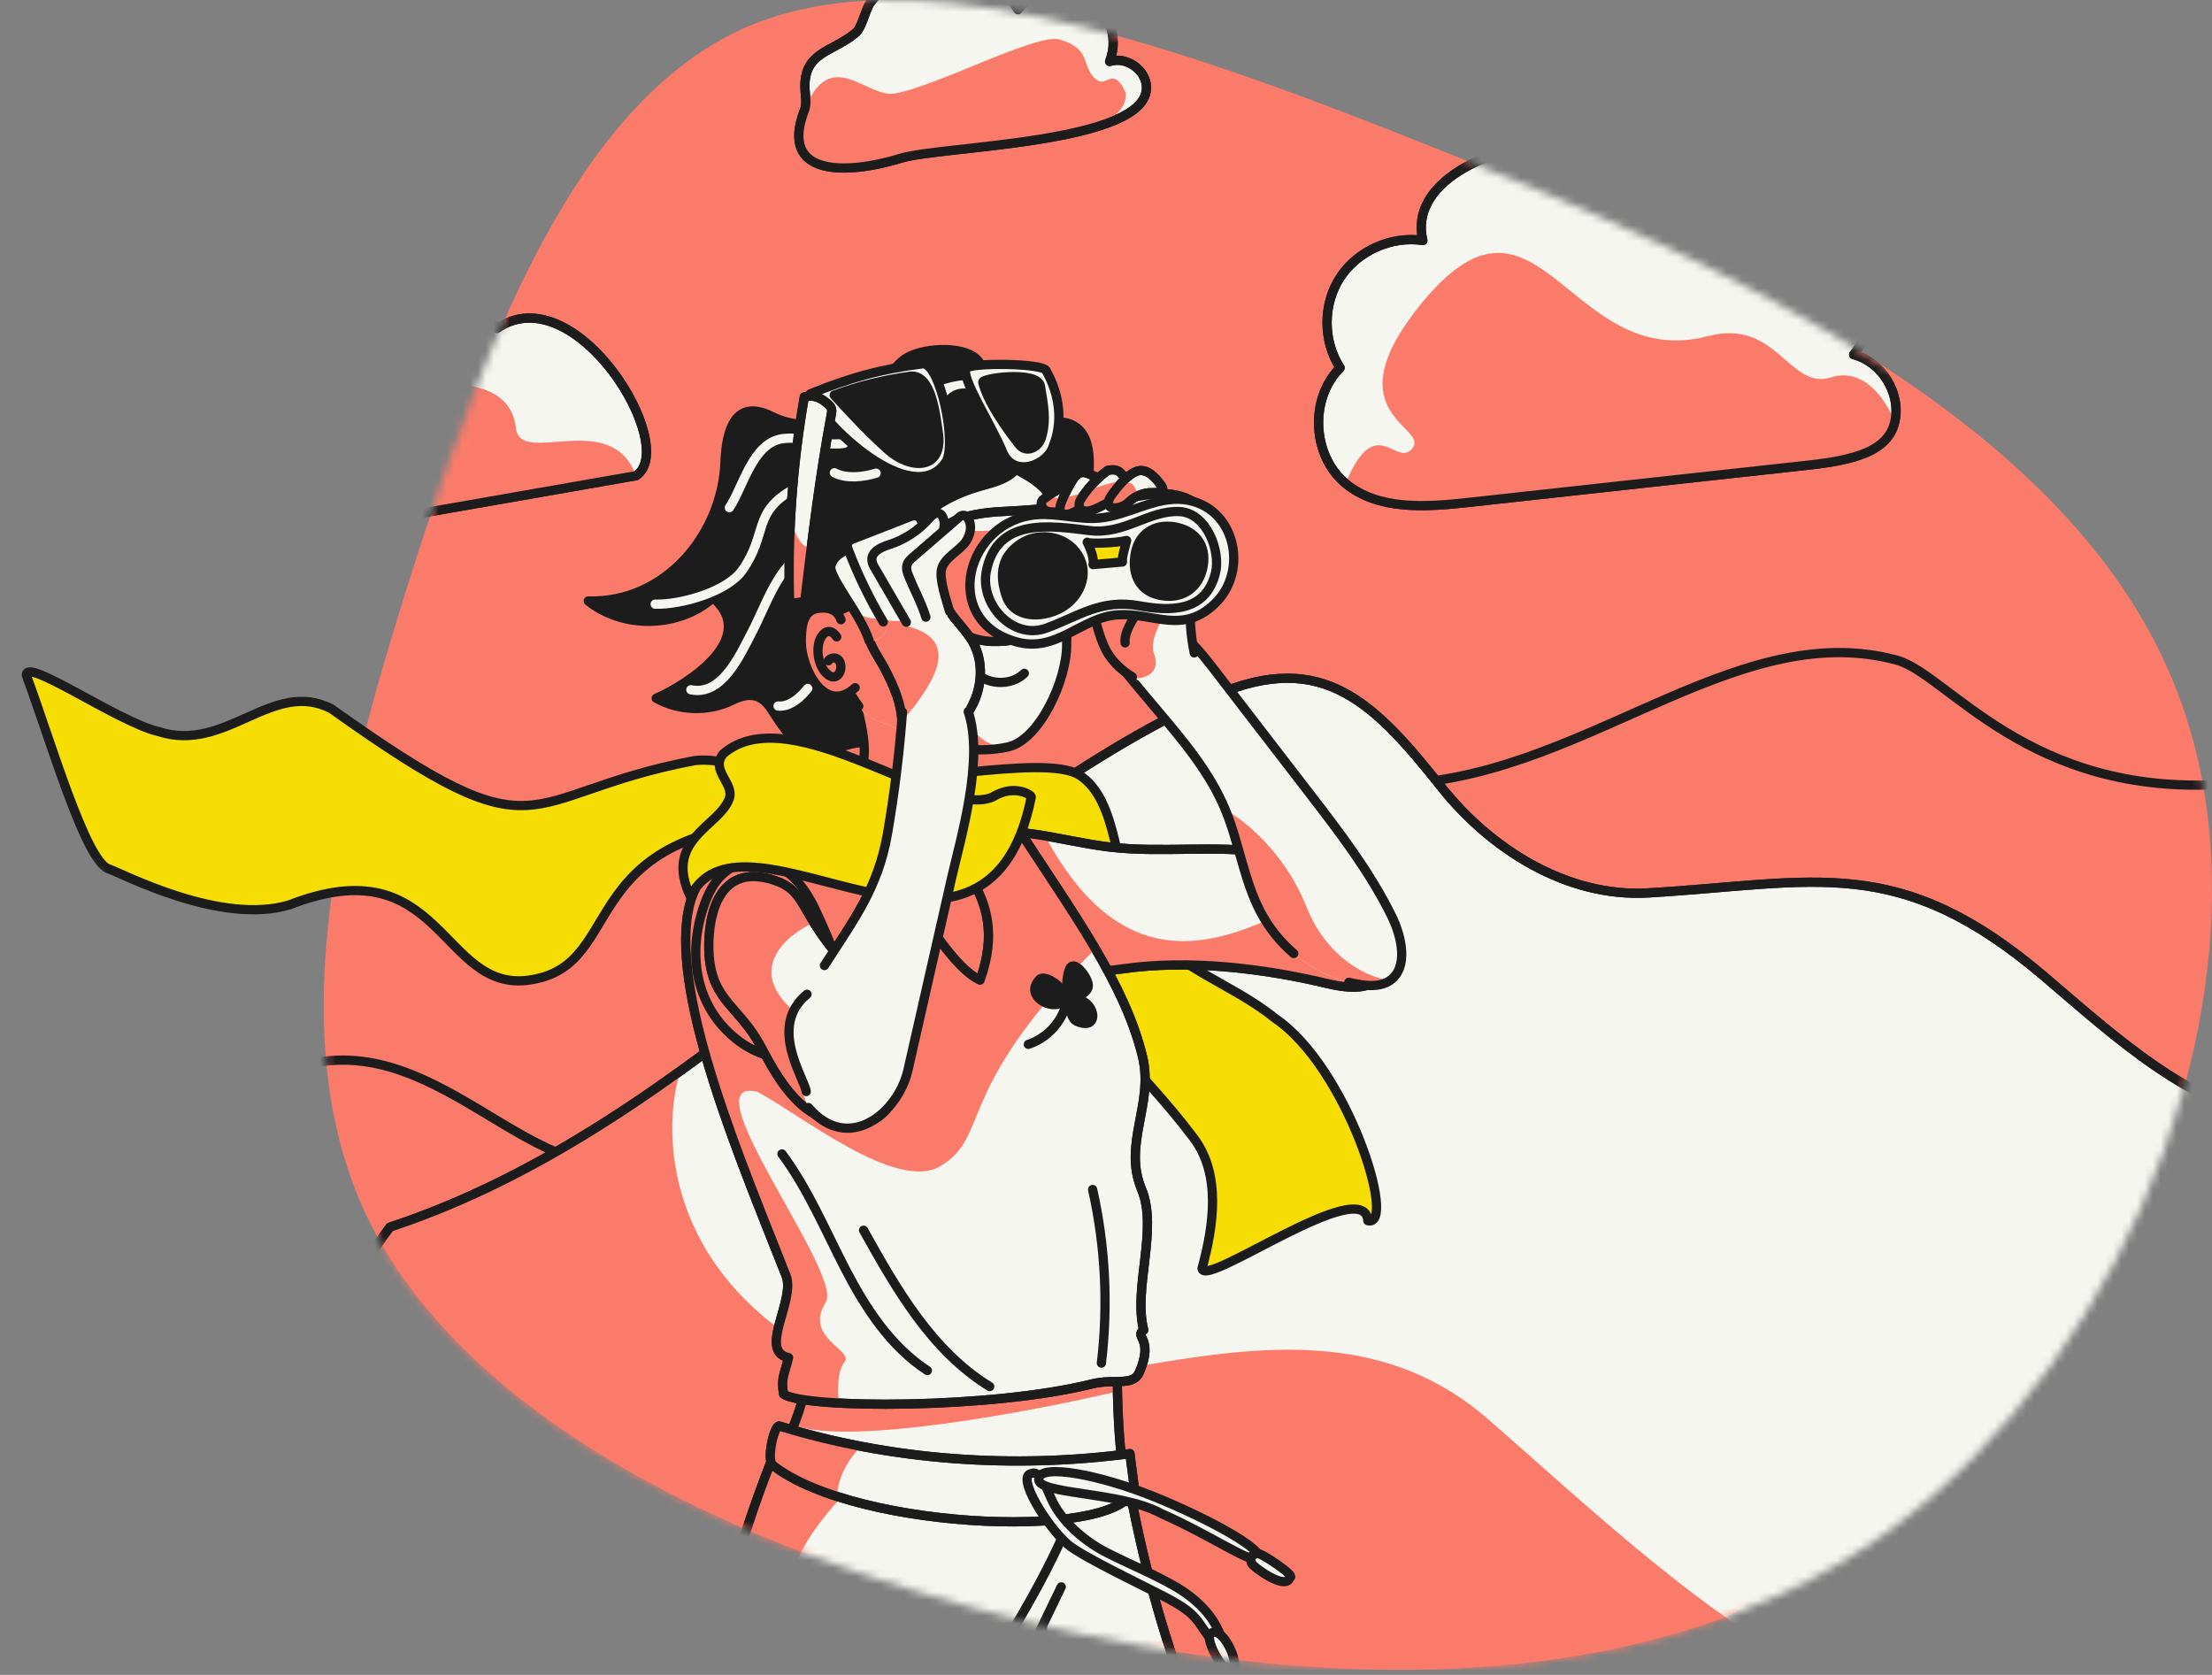 <svg width="280" height="212" viewBox="0 0 280 212" fill="none" xmlns="http://www.w3.org/2000/svg">
<rect x="0" y="0" width="280" height="212" fill="#808080" stroke="none"/>
<g clip-path="url(#clip0_5949_1421)">
<path d="M181.688 18.762C183.093 19.32 184.509 19.886 185.932 20.46C193.382 33.868 224.574 42.937 234.526 44.483C234.679 44.578 235.324 44.401 235.456 44.483C236.85 45.345 237.207 45.574 237.956 46.059C255.157 57.19 269.335 70.779 275.754 87.975C277.07 91.446 278.067 95.066 278.763 98.791C278.773 98.841 278.782 98.891 278.791 98.942C278.347 99.376 278.347 99.668 278.952 99.848C280.956 111.583 280.021 124.325 276.706 136.788C259.615 153.227 252.821 170.752 234.444 183.845C228.217 188.282 225.457 202.122 218.346 204.724C199.316 211.687 177.706 212.586 156.651 210.118C155.71 209.566 154.54 209.566 153.483 209.721C151.879 209.507 150.28 209.274 148.686 209.024C141.076 206.351 131.156 202.762 122.929 200.505C115.342 198.433 108.295 197.582 101.382 196.413C99.181 195.565 97.025 194.688 94.916 193.783C94.831 193.198 94.831 193.198 94.092 193.426C73.1 184.284 56.903 172.277 48.337 157.54C48.586 156.663 48.586 156.371 47.838 156.663C47.209 155.533 46.625 154.388 46.086 153.227C43.446 147.422 41.944 141.227 41.32 134.742C42.147 134.45 42.147 134.157 41.241 133.865C39.63 114.611 45.608 92.86 52.512 71.218C53.164 69.201 53.824 67.186 54.496 65.179C63.806 56.703 65.562 48.811 63.806 40.607C71.266 23.793 80.576 9.894 93.731 3.766C98.57 1.561 103.922 0.392 109.758 0.084C119.71 5.553 130.539 7.307 141.369 4.52C153.628 7.891 167.115 12.909 181.688 18.762Z" fill="#FA7B6A"/>
<mask id="mask0_5949_1421" style="mask-type:alpha" maskUnits="userSpaceOnUse" x="0" y="0" width="280" height="212">
<path d="M181.688 18.761C218.783 33.503 262.879 53.48 275.754 87.975C288.809 122.404 270.464 171.416 238.435 194.236C206.407 217.055 160.516 213.748 123.027 203.463C85.783 193.292 56.83 176.39 46.086 153.227C41.898 144.018 40.572 133.825 41.079 123.051C41.607 111.837 8.488 128.896 0 85.931C1.546 80.368 50.727 76.811 52.512 71.217C61.922 42.108 73.097 13.378 93.731 3.766C114.432 -5.665 144.527 3.839 181.688 18.761Z" fill="#FA7B6A"/>
</mask>
<g mask="url(#mask0_5949_1421)">
<path d="M77.347 147.434C62.706 147.434 49.214 122.913 27.971 140.591L42.325 186.211C116.867 192.104 269.11 200.353 281.741 186.211C292.402 174.274 295.897 123.201 281.741 99.249C256.766 100.959 246.549 85.326 240.116 83.567C219.285 77.87 199.639 99.249 175.525 99.249C138.226 99.249 125.403 147.434 77.347 147.434Z" stroke="#1C1C1C" stroke-width="1.17" stroke-linecap="round" stroke-linejoin="round"/>
<path d="M288.882 141.976C277.155 139.972 267.897 131.376 258.874 123.689C240.312 107.862 229.896 111.758 208.648 113.023C198.436 113.627 188.75 107.573 182.425 99.605C173.47 88.318 166.823 81.756 152.278 88.693C115.239 106.376 88.376 142.431 49.364 155.329C-17.378 243.875 320.102 379.204 288.882 141.976Z" fill="#F6F6F1" stroke="#1C1C1C" stroke-width="1.17" stroke-miterlimit="10" stroke-linecap="round" stroke-linejoin="round"/>
<path d="M49.363 155.329C62.748 150.904 74.703 143.753 86.129 135.554C83.736 143.038 83.975 160.739 104.079 171.673C129.208 185.341 163.311 157.709 188.44 179.696C213.569 201.683 233.711 222.482 279.732 226.939C225.275 338.414 -7.043 230.164 49.363 155.329Z" fill="#FA7B6A"/>
<path d="M288.882 141.976C277.155 139.972 267.897 131.376 258.874 123.689C240.312 107.862 229.896 111.758 208.648 113.023C198.436 113.627 188.75 107.573 182.425 99.605C173.47 88.318 166.823 81.756 152.278 88.693C115.239 106.376 88.376 142.431 49.364 155.329C-17.378 243.875 320.102 379.204 288.882 141.976Z" stroke="#1C1C1C" stroke-width="1.17" stroke-miterlimit="10" stroke-linecap="round" stroke-linejoin="round"/>
<path d="M114.083 20.014C107.073 22.165 98.593 22.349 101.822 13.971C102.147 13.134 101.945 12.198 101.899 11.301C101.659 6.557 105.332 6.64 108.283 4.186C109.165 3.455 109.513 1.229 110.19 0.309C114.834 -6.021 124.861 -5.537 128.862 1.222C133.503 -4.563 143.1 0.865 140.459 7.78C142.53 7.103 145.014 8.795 145.12 10.956C145.465 18.218 119.198 18.447 114.083 20.014Z" fill="#F6F6F1" stroke="#1C1C1C" stroke-width="1.17" stroke-miterlimit="10" stroke-linecap="round" stroke-linejoin="round"/>
<path d="M114.081 20.015C119.196 18.448 142.86 19.041 142.515 11.781C140.996 8.336 140.102 10.961 138.939 10.172C136.667 8.629 138.487 6.258 134.109 4.997C131.247 4.172 118.46 10.964 113.245 11.837C109.687 12.433 105.049 5.599 101.819 13.975C98.589 22.35 107.07 22.166 114.081 20.015Z" fill="#FA7B6A"/>
<path d="M114.084 20.013C107.073 22.164 98.593 22.349 101.823 13.971C102.148 13.134 101.945 12.197 101.899 11.3C101.659 6.556 105.332 6.639 108.284 4.185C109.165 3.455 109.513 1.228 110.19 0.308C114.834 -6.022 124.861 -5.537 128.863 1.221C133.504 -4.564 143.1 0.864 140.46 7.78C142.53 7.102 145.014 8.794 145.12 10.955C145.465 18.217 119.198 18.446 114.084 20.013Z" stroke="#1C1C1C" stroke-width="1.17" stroke-miterlimit="10" stroke-linecap="round" stroke-linejoin="round"/>
<path d="M228.917 58.875C214.525 60.452 200.132 62.029 185.747 63.61C180.422 64.194 174.445 64.595 170.325 61.189C166.073 57.674 165.738 50.448 169.637 46.557C167.439 43.182 167.433 38.52 169.627 35.14C171.821 31.761 176.098 29.839 180.107 30.439C176.698 16.058 218.123 11.404 222.956 27.795C231.361 25.596 241.637 35.899 234.642 44.891C238.242 45.813 240.698 49.864 239.833 53.453C238.969 57.043 234.916 58.217 228.917 58.875Z" fill="#F6F6F1" stroke="#1C1C1C" stroke-width="1.17" stroke-miterlimit="10" stroke-linecap="round" stroke-linejoin="round"/>
<path d="M228.896 58.877L228.917 58.874C234.916 58.216 238.969 57.042 239.833 53.453C238.953 50.986 236.114 46.395 231.807 47.761C226.423 49.469 224.993 40.253 216.24 42.542C198.18 47.267 194.714 19.401 179.28 39.221C168.786 52.696 181.259 54.05 178.696 56.86C176.645 59.107 174.115 52.064 170.325 61.188C174.445 64.594 180.422 64.194 185.747 63.61C200.126 62.029 214.511 60.453 228.896 58.877Z" fill="#FA7B6A"/>
<path d="M228.917 58.875C214.525 60.452 200.132 62.029 185.747 63.61C180.422 64.194 174.445 64.595 170.325 61.189C166.073 57.674 165.738 50.448 169.637 46.557C167.439 43.182 167.433 38.52 169.627 35.14C171.821 31.761 176.098 29.839 180.107 30.439C176.698 16.058 218.123 11.404 222.956 27.795C231.361 25.596 241.637 35.899 234.642 44.891C238.242 45.813 240.698 49.864 239.833 53.453C238.969 57.043 234.916 58.217 228.917 58.875Z" stroke="#1C1C1C" stroke-width="1.17" stroke-miterlimit="10" stroke-linecap="round" stroke-linejoin="round"/>
<path d="M80.516 60.212C63.196 63.237 45.877 66.267 28.552 69.293C19.15 70.936 15.893 62.573 23.865 59.687C18.068 49.878 30.659 47.057 34.879 43.793C37.761 41.559 39.534 38.079 42.619 36.142C45.808 34.136 49.975 34.133 53.535 35.386C57.094 36.639 60.139 39.011 62.907 41.562C72.894 34.77 86.066 56.594 80.516 60.212Z" fill="#F6F6F1" stroke="#1C1C1C" stroke-width="1.17" stroke-miterlimit="10" stroke-linecap="round" stroke-linejoin="round"/>
<path d="M28.551 69.293C45.876 66.267 63.195 63.237 80.515 60.212C77.364 51.623 65.879 59.092 65.32 54.232C64.073 43.381 42.921 52.132 39.513 49.075C30.463 40.959 28.209 61.794 24.959 62.672C22.264 63.401 23.098 67.356 23.852 69.243C25.168 69.555 26.746 69.609 28.551 69.293Z" fill="#FA7B6A"/>
<path d="M80.515 60.212C63.195 63.237 45.876 66.267 28.55 69.293C19.149 70.936 15.892 62.573 23.864 59.687C18.067 49.878 30.658 47.057 34.878 43.793C37.76 41.559 39.533 38.079 42.618 36.142C45.807 34.136 49.974 34.133 53.534 35.386C57.093 36.639 60.138 39.011 62.907 41.562C72.893 34.77 86.065 56.594 80.515 60.212Z" stroke="#1C1C1C" stroke-width="1.17" stroke-miterlimit="10" stroke-linecap="round" stroke-linejoin="round"/>
<path d="M107.405 97.828C112.338 100.271 132.075 95.132 136.68 98.136C141.656 101.384 141.001 110.761 143.993 115.879C147.668 122.175 155.713 124.252 161.372 128.873C170.592 135.09 176.897 155.459 173.147 154.509C172.712 148.482 152.487 163.098 152.153 160.564C153.657 155.047 154.552 148.634 151.108 144.056C143.241 133.621 139.417 133.408 136.389 119.522C134.598 111.287 122.153 109.314 113.849 107.586C114.25 105.99 107.251 100.139 107.405 97.828Z" fill="#F6DE05" stroke="#1C1C1C" stroke-width="1.17" stroke-miterlimit="10" stroke-linecap="round" stroke-linejoin="round"/>
<path d="M103.379 103.836C100.569 99.517 93.078 95.684 87.935 96.272C65.111 100.593 69.35 109.265 41.989 89.743C34.503 85.807 28.651 95.408 20.024 92.587C14.965 91.408 3.018 83.016 3.346 85.506C6.424 93.817 10.831 108.985 13.737 109.97C15.441 110.547 27.991 117.199 36.672 114.52C55.979 106.999 55.769 125.639 66.972 124.058C80.072 122.224 71.46 104.013 103.379 103.836Z" fill="#F6DE05" stroke="#1C1C1C" stroke-width="1.17" stroke-miterlimit="10" stroke-linecap="round" stroke-linejoin="round"/>
<path d="M121.887 105.916C127.885 104.114 134.242 106.482 140.467 107.215C147.099 108.002 153.874 106.916 160.47 107.955C170.233 109.502 182.978 128.072 168.013 124.496C159.805 122.532 150.441 121.433 142.083 122.636C130.469 124.311 120.645 119.432 121.887 105.916Z" fill="#F6F6F1" stroke="#1C1C1C" stroke-width="1.17" stroke-miterlimit="10" stroke-linecap="round" stroke-linejoin="round"/>
<path d="M142.083 122.636C150.441 121.434 159.804 122.532 168.013 124.496C177.788 126.832 175.74 119.719 170.424 114.074C166.449 108.931 146.827 133.391 132.155 105.552C127.601 104.684 126.251 104.606 121.887 105.917C120.644 119.432 130.469 124.311 142.083 122.636Z" fill="#FA7B6A"/>
<path d="M121.887 105.916C127.885 104.114 134.242 106.482 140.467 107.215C147.099 108.002 153.874 106.916 160.47 107.955C170.233 109.502 182.978 128.072 168.013 124.496C159.805 122.532 150.441 121.433 142.083 122.636C130.469 124.311 120.645 119.432 121.887 105.916Z" stroke="#1C1C1C" stroke-width="1.17" stroke-miterlimit="10" stroke-linecap="round" stroke-linejoin="round"/>
<path d="M141.728 84.153C143.73 75.696 148.162 77.57 153.335 84.286C157.475 89.659 161.616 95.037 165.755 100.41C169.555 105.343 173.384 110.322 176.158 115.954C177.47 118.618 178.288 122.453 175.962 124.098C174.927 124.824 173.581 124.826 172.344 124.649C167.09 123.922 162.198 120.41 159.597 115.494C157.461 111.46 156.864 106.75 155.117 102.519C153.17 97.818 149.876 93.896 146.635 90.056C145.018 88.139 143.401 86.222 141.728 84.153Z" fill="#F6F6F1"/>
<path d="M172.343 124.646C173.58 124.823 174.927 124.82 175.961 124.094C173.567 123.851 168.093 121.641 165.356 114.745C162.618 107.85 157.388 103.719 155.115 102.516C156.863 106.746 157.459 111.457 159.595 115.491C162.196 120.407 167.089 123.919 172.343 124.646Z" fill="#FA7B6A"/>
<path d="M163.767 120.693C162.085 119.253 160.652 117.489 159.597 115.494C157.461 111.46 156.864 106.75 155.117 102.519C153.17 97.818 149.876 93.896 146.635 90.056C145.018 88.139 143.401 86.222 141.728 84.153C143.73 75.696 148.162 77.57 153.335 84.286C157.475 89.659 161.616 95.037 165.755 100.41C169.555 105.343 173.384 110.322 176.158 115.954C177.47 118.618 178.288 122.453 175.962 124.098C174.927 124.824 173.581 124.826 172.344 124.649C171.804 124.574 171.268 124.47 170.738 124.338" stroke="#1C1C1C" stroke-width="1.17" stroke-miterlimit="10" stroke-linecap="round" stroke-linejoin="round"/>
<path d="M101.572 156.277C99.448 149.169 93.716 143.213 91.092 136.302C80.864 102.627 120.63 91.331 131.753 113.129C138.717 121.62 138.364 143.211 140.717 157.328C141.986 164.936 140.722 176.825 142.239 186.611L123.095 190.931C110.9 189.104 104.398 188.095 98.096 185.089C103.099 177.374 104.321 165.482 101.572 156.277Z" fill="#F6F6F1" stroke="#1C1C1C" stroke-width="1.17" stroke-miterlimit="10" stroke-linecap="round" stroke-linejoin="round"/>
<path d="M141.272 163.5L102.563 172.609C102.153 175.325 101.464 177.964 100.498 180.394C107.53 183.038 130.73 178.647 141.45 176.12C141.351 171.746 141.42 167.384 141.272 163.5Z" fill="#FA7B6A"/>
<path d="M126.55 104.918C125.384 102.335 111.051 101.228 104.03 100.998C109.709 110.173 121.835 128.629 124.916 129.051C128.767 129.578 128.006 108.147 126.55 104.918Z" fill="#FA7B6A"/>
<path d="M101.572 156.277C99.448 149.169 93.716 143.214 91.092 136.302C80.864 102.627 120.63 91.331 131.753 113.129C138.717 121.62 138.364 143.211 140.717 157.328C141.943 164.677 140.806 176.021 142.094 185.605L122.393 190.826C110.649 189.064 104.276 188.037 98.096 185.089C103.099 177.374 104.321 165.482 101.572 156.277Z" stroke="#1C1C1C" stroke-width="1.17" stroke-miterlimit="10" stroke-linecap="round" stroke-linejoin="round"/>
<path d="M104.103 102.271C110.303 101.469 117.806 121.161 124.058 124.064C128.293 112.288 118.621 108.584 118.746 102.568C122.552 104.267 126.345 103.776 128.996 105.076C135.904 115.685 142.39 124.542 144.619 133.729C146.085 139.78 142.096 144.791 144.503 150.537C146.622 155.604 143.416 163.038 144.773 168.357C143.496 169.228 146.118 169.36 144.212 173.715C143.419 175.526 141.073 174.463 138.231 175.172C125.408 178.369 101.935 178.317 99.188 176.464C98.842 174.325 99.326 173.951 99.818 171.837C95.944 171.048 100.724 164.58 99.504 161.476C94.018 147.51 85.053 126.646 87.099 115.426C88.522 107.622 95.153 107.537 104.103 102.271Z" fill="#F6F6F1" stroke="#1C1C1C" stroke-width="1.17" stroke-miterlimit="10" stroke-linecap="round" stroke-linejoin="round"/>
<path d="M118.745 102.569C118.621 108.585 128.292 112.289 124.057 124.066C117.805 121.162 110.302 101.471 104.102 102.273C95.152 107.539 88.522 107.623 87.099 115.427C85.975 121.588 88.172 130.657 91.289 139.894C94.091 147.278 99.771 162.104 100.077 162.338C100.459 162.63 98.125 168.4 98.391 170.416C98.656 172.432 100.596 171.498 99.626 171.965C98.85 172.339 99.04 175.344 99.232 176.801L106.17 177.27C106.023 176.15 105.963 173.606 106.903 172.391C108.078 170.872 101.683 169.307 104.532 164.837C106.812 161.261 86.981 136.009 95.865 138.197C101.277 141.03 113.513 151 119.105 147.573C125.468 143.674 120.614 138.15 138.655 120.096C135.873 115.358 132.488 110.442 128.995 105.077C126.344 103.777 122.551 104.268 118.745 102.569Z" fill="#FA7B6A"/>
<path d="M104.103 102.271C110.303 101.469 117.806 121.161 124.058 124.064C128.293 112.288 118.621 108.584 118.746 102.568C122.552 104.267 126.345 103.776 128.996 105.076C135.904 115.685 142.39 124.542 144.619 133.729C146.085 139.78 142.096 144.791 144.503 150.537C146.622 155.604 143.416 163.038 144.773 168.357C143.496 169.228 146.118 169.36 144.212 173.715C143.419 175.526 141.073 174.463 138.231 175.172C125.408 178.369 101.935 178.317 99.188 176.464C98.842 174.325 99.326 173.951 99.818 171.837C95.944 171.048 100.724 164.58 99.504 161.476C94.018 147.51 85.053 126.646 87.099 115.426C88.522 107.622 95.153 107.537 104.103 102.271Z" stroke="#1C1C1C" stroke-width="1.17" stroke-miterlimit="10" stroke-linecap="round" stroke-linejoin="round"/>
<path d="M98.984 146.059C102.303 150.522 104.451 155.711 107.011 160.645C109.571 165.579 112.719 170.431 117.386 173.478" stroke="#1C1C1C" stroke-width="1.17" stroke-miterlimit="10" stroke-linecap="round" stroke-linejoin="round"/>
<path d="M109.312 155.718C113.482 163.203 117.955 171.009 125.278 175.504" stroke="#1C1C1C" stroke-width="1.17" stroke-miterlimit="10" stroke-linecap="round" stroke-linejoin="round"/>
<path d="M138.307 150.563C139.922 157.757 140.293 165.22 139.417 172.535" stroke="#1C1C1C" stroke-width="1.17" stroke-miterlimit="10" stroke-linecap="round" stroke-linejoin="round"/>
<path d="M123.567 45.402C121.627 43.646 116.494 44.083 114.579 45.412C113.085 46.446 112.301 48.188 111.194 49.62C108.141 53.562 102.166 54.925 97.692 52.7C93.02 50.36 91.94 54.501 91.775 58.46C91.42 67.652 84.21 76.354 74.46 76.071C78.918 79.654 85.996 79.476 90.26 75.667C96.191 80.766 87.049 86.646 83.062 88.381C85.96 90.011 89.667 90.118 92.657 88.656C94.59 87.72 96.221 87.636 97.566 89.656C99.589 92.696 101.548 96.365 106.077 94.686C111.636 92.626 115.186 95.316 120.767 94.687C132.713 93.353 133.834 72.519 131.334 64.112C130.438 61.092 125.457 47.101 123.567 45.402Z" fill="#1C1C1C" stroke="#1C1C1C" stroke-width="1.17" stroke-miterlimit="10" stroke-linecap="round" stroke-linejoin="round"/>
<path d="M108.135 87.757C109.409 93.561 110.624 96.621 107.025 101.358C111.369 103.056 113.369 107.338 118.026 107.64C117.88 102.419 118.533 97.177 119.947 92.146C120.038 91.824 120.124 91.465 119.947 91.184C119.803 90.956 119.522 90.859 119.263 90.779C115.721 89.655 112.18 88.537 108.135 87.757Z" fill="#FA7B6A" stroke="#1C1C1C" stroke-width="1.17" stroke-miterlimit="10" stroke-linecap="round" stroke-linejoin="round"/>
<path d="M113.307 61.112C105.154 66.377 98.027 71.339 102.407 79.981C103.905 82.945 106.124 85.48 107.942 88.257C108.453 89.04 108.949 89.861 109.688 90.443C110.249 90.883 110.917 91.164 111.582 91.426C115.466 92.955 121.215 95.962 127.613 94.54C131.572 93.661 135.069 86.051 135.018 81.581C135.002 79.912 135.263 78.531 135.096 76.876C134.853 74.445 134.924 71.987 134.642 69.561C134.012 64.003 131.394 58.532 126.884 55.186C122.384 51.825 119.511 57.107 113.307 61.112Z" fill="#F6F6F1"/>
<path d="M102.405 79.981C98.026 71.34 105.152 66.378 113.305 61.114C113.948 60.699 114.555 60.27 115.132 59.839C111.569 70.61 116.511 76.652 119.549 82.94C122.048 88.111 121.713 94.533 127.61 94.541C121.212 95.962 115.464 92.956 111.58 91.426C110.915 91.164 110.247 90.883 109.686 90.443C108.947 89.862 108.451 89.04 107.94 88.258C106.123 85.481 103.904 82.945 102.405 79.981Z" fill="#FA7B6A"/>
<path d="M108.71 89.4C108.438 89.031 108.191 88.64 107.942 88.257C106.124 85.48 103.905 82.945 102.407 79.981C98.027 71.339 105.154 66.377 113.307 61.112C119.511 57.107 122.384 51.825 126.884 55.186C131.394 58.532 134.012 64.003 134.642 69.561C134.924 71.987 134.853 74.445 135.096 76.876C135.263 78.531 135.002 79.912 135.018 81.581C135.069 86.051 131.572 93.661 127.613 94.54C123.37 95.483 119.413 94.478 116.095 93.248" stroke="#1C1C1C" stroke-width="1.17" stroke-miterlimit="10" stroke-linecap="round" stroke-linejoin="round"/>
<path d="M123.242 84.849C124.75 86.725 127.941 86.913 129.662 85.228" stroke="#1C1C1C" stroke-width="1.17" stroke-miterlimit="10" stroke-linecap="round" stroke-linejoin="round"/>
<path d="M136.273 54.122C134.382 52.677 131.716 53.762 129.401 54.322C128.974 54.425 128.543 54.507 128.109 54.569C127.988 54.43 127.86 54.298 127.726 54.174C126.45 52.997 124.744 52.427 123.093 51.881C119.55 50.713 116.844 53.576 114.846 55.474C112.86 57.371 110.781 59.533 108.044 59.881C107.204 59.989 106.341 59.911 105.507 60.064C103.889 60.355 102.474 61.551 101.918 63.092C101.21 65.064 101.895 67.267 101.517 69.329C100.965 72.394 97.769 74.732 94.657 74.363C98.118 78.536 105.147 79.095 109.225 75.528C112.069 73.039 113.309 69.195 115.824 66.381C117.984 63.968 120.992 62.433 124.117 61.548C125.729 61.094 127.575 60.659 128.576 59.41C130.491 60.407 132.297 61.474 133.164 63.311C134.006 65.107 133.957 67.589 135.727 68.499C137.331 69.317 139.767 68.368 140.783 69.845C142.287 72.06 141.273 76.329 140.494 78.58C142.378 77.317 143.647 75.197 143.854 72.948C144.061 70.699 143.208 68.379 141.592 66.797C140.591 65.825 139.31 65.092 138.586 63.9C137.691 62.421 137.848 60.571 137.876 58.846C137.904 57.12 137.653 55.171 136.273 54.122Z" fill="#1C1C1C" stroke="#1C1C1C" stroke-width="1.17" stroke-miterlimit="10" stroke-linecap="round" stroke-linejoin="round"/>
<path d="M82.93 76.476C86.223 76.551 92.028 74.912 93.953 72.193C97.221 67.576 95.216 64.863 100.388 61.963M87.451 87.306C91.384 88.145 93.676 82.913 95.236 79.919C96.952 76.626 98.552 71.516 102.002 69.839M98.493 89.369C99.972 89.526 101.432 88.196 102.253 87.136M92.326 64.257C94.06 61.702 95.265 56.016 99.085 55.521C101.882 55.159 103.756 56.522 106.818 56.126M105.618 59.84C107.15 60.643 109.29 60.38 110.896 59.896" stroke="#F6F6F1" stroke-width="1.17" stroke-linecap="round" stroke-linejoin="round"/>
<path d="M123.233 47.551C124.317 48.075 124.851 49.5 124.374 50.6C122.82 49.514 120.688 49.188 119.684 51.395C119.235 51.318 118.38 48.807 118.469 48.359C121.072 47.403 122.474 47.509 123.233 47.551Z" fill="#F6F6F1" stroke="#1C1C1C" stroke-width="1.17" stroke-miterlimit="10" stroke-linecap="round" stroke-linejoin="round"/>
<path d="M102.575 49.843C107.52 47.836 111.461 46.717 116.762 46.056C119.002 45.777 121.192 56.348 119.709 58.508C115.462 64.694 103.802 53.403 102.575 49.843Z" fill="#F6F6F1" stroke="#1C1C1C" stroke-width="1.17" stroke-miterlimit="10" stroke-linecap="round" stroke-linejoin="round"/>
<path d="M105.591 50.014C108.694 48.86 111.932 48.061 115.218 47.623C117.974 47.267 118.463 52.828 118.752 54.629C119.557 59.564 115.251 59.507 112.386 56.921C109.995 54.775 107.794 52.426 105.591 50.014Z" fill="#1C1C1C" stroke="#1C1C1C" stroke-width="1.17" stroke-miterlimit="10" stroke-linecap="round" stroke-linejoin="round"/>
<path d="M101.817 50.23C100.306 58.861 99.681 67.644 99.957 76.404C100.594 76.309 101.231 76.214 101.862 76.126C102.806 68.22 103.755 60.301 105.225 52.472C105.274 52.219 105.322 51.953 105.239 51.711C105.152 51.437 104.928 51.232 104.7 51.053C103.963 50.433 103.144 49.913 101.817 50.23Z" fill="#F6F6F1" stroke="#1C1C1C" stroke-width="1.17" stroke-miterlimit="10" stroke-linecap="round" stroke-linejoin="round"/>
<path d="M101.858 76.126C101.227 76.214 100.59 76.309 99.953 76.404C99.838 72.756 99.88 69.104 100.076 65.461C100.013 64.996 100.026 64.578 100.146 64.269C100.121 64.666 100.098 65.063 100.076 65.461C100.382 67.706 102.47 71.013 102.848 68.02C102.504 70.721 102.181 73.424 101.858 76.126Z" fill="#FA7B6A"/>
<path d="M101.817 50.23C100.306 58.861 99.681 67.644 99.957 76.404C100.594 76.309 101.231 76.214 101.862 76.126C102.806 68.22 103.755 60.301 105.225 52.472C105.274 52.219 105.322 51.953 105.239 51.711C105.152 51.437 104.928 51.232 104.7 51.053C103.963 50.433 103.144 49.913 101.817 50.23Z" stroke="#1C1C1C" stroke-width="1.17" stroke-miterlimit="10" stroke-linecap="round" stroke-linejoin="round"/>
<path d="M122.312 46.676C122.325 45.864 132.307 45.94 132.44 46.948C134.235 50.133 134.484 53.537 133.341 56.401C132.637 58.884 128.311 60.559 126.918 57.231C125.481 53.716 121.532 47.675 122.312 46.676Z" fill="#F6F6F1" stroke="#1C1C1C" stroke-width="1.17" stroke-miterlimit="10" stroke-linecap="round" stroke-linejoin="round"/>
<path d="M131.701 48.884C132.067 51.157 132.506 53.081 131.841 55.355C131.457 56.686 129.891 57.421 128.99 56.265C127.358 54.176 125.047 50.924 124.412 48.43C123.969 47.871 131.396 46.848 131.701 48.884Z" fill="#1C1C1C" stroke="#1C1C1C" stroke-width="1.17" stroke-miterlimit="10" stroke-linecap="round" stroke-linejoin="round"/>
<path d="M106.452 78.444C106.107 77.507 105.289 76.712 103.408 77.034C101.527 77.356 101.446 79.616 101.43 81.186C101.397 84.488 104.359 90.589 108.245 87.047" fill="#FA7B6A"/>
<path d="M106.452 78.444C106.107 77.507 105.289 76.712 103.408 77.034C101.527 77.356 101.446 79.616 101.43 81.186C101.397 84.488 104.359 90.589 108.245 87.047" stroke="#1C1C1C" stroke-width="1.17" stroke-miterlimit="10" stroke-linecap="round" stroke-linejoin="round"/>
<path d="M105.913 80.621C104.953 79.18 103.851 80.254 103.609 81.562C103.336 83.097 103.905 84.806 104.915 85.482C106.024 86.235 106.745 84.737 106.323 83.809C105.958 83.013 105.083 83.26 104.852 83.635" stroke="#1C1C1C" stroke-width="1.17" stroke-miterlimit="10" stroke-linecap="round" stroke-linejoin="round"/>
<path d="M88.742 115.831C89.584 112.764 91.078 109.732 94.585 109.152C98.845 108.44 101.6 111.697 103.195 115.125C105.212 119.452 109.789 129.082 104.408 132.868C101.153 135.154 96.567 134.012 93.6 131.827C88.342 127.92 87.122 121.673 88.742 115.831Z" stroke="#1C1C1C" stroke-width="1.17" stroke-miterlimit="10" stroke-linecap="round" stroke-linejoin="round"/>
<path d="M152.31 86.59C150.752 82.493 150.273 77.996 150.948 73.677C151.33 71.243 151.896 68.293 150.019 66.676C149.475 66.206 148.796 65.933 148.125 65.691C145.416 64.696 142.076 64.133 139.911 66.015C137.94 67.728 137.214 70.848 137.585 73.435C137.966 76.101 138.654 79.242 139.716 81.718C140.654 83.917 142.659 85.511 144.86 86.473C147.057 87.426 150.193 86.399 152.31 86.59Z" fill="#F6F6F1"/>
<path d="M150.021 66.676C151.897 68.294 151.332 71.243 150.95 73.678C149.032 75.46 145.362 79.743 146.02 82.622C146.498 83.636 146.706 85.711 143.708 85.9C141.979 84.925 140.488 83.526 139.717 81.719C138.655 79.243 137.966 76.102 137.585 73.436C137.215 70.848 137.94 67.728 139.912 66.015C142.077 64.133 145.417 64.696 148.126 65.691C148.797 65.934 149.477 66.207 150.021 66.676Z" fill="#FA7B6A"/>
<path d="M151.168 82.646C150.566 79.697 150.485 76.645 150.949 73.677C151.331 71.242 151.897 68.293 150.02 66.676C147.581 64.569 142.362 63.885 139.912 66.014C136.386 69.078 138.117 77.988 139.717 81.717C140.432 83.394 141.766 84.719 143.335 85.68M146.048 75.089C144.734 76.398 142.168 79.487 142.419 81.371" stroke="#1C1C1C" stroke-width="1.17" stroke-miterlimit="10" stroke-linecap="round" stroke-linejoin="round"/>
<path d="M117.091 71.575C117.243 66.126 122.173 64.974 126.913 64.745C132.735 64.46 138.541 63.803 144.278 62.769C148.121 62.087 151.575 62.502 153.551 66.336C156.016 71.117 155.835 76.489 149.733 77.105C143.893 77.697 140.874 75.05 132.406 80.102C130.154 80.653 127.879 81.277 125.555 81.192C120.475 81.003 116.97 76.481 117.091 71.575Z" fill="#F6F6F1" stroke="#1C1C1C" stroke-width="1.17" stroke-miterlimit="10" stroke-linecap="round" stroke-linejoin="round"/>
<path d="M125.555 81.192C127.878 81.277 130.153 80.654 132.405 80.103C135.952 77.987 138.542 77.222 140.785 77.003C141.355 76.979 142.907 65.528 134.899 66.255C126.062 67.057 120.357 68.137 121.269 65.751C118.904 66.673 117.18 68.39 117.091 71.577C116.97 76.483 120.475 81.003 125.555 81.192Z" fill="#FA7B6A"/>
<path d="M117.091 71.575C117.243 66.126 122.173 64.974 126.913 64.745C132.735 64.46 138.541 63.803 144.278 62.769C148.121 62.087 151.575 62.502 153.551 66.336C156.016 71.117 155.835 76.489 149.733 77.105C143.893 77.697 140.874 75.05 132.406 80.102C130.154 80.653 127.879 81.277 125.555 81.192C120.475 81.003 116.97 76.481 117.091 71.575Z" stroke="#1C1C1C" stroke-width="1.17" stroke-miterlimit="10" stroke-linecap="round" stroke-linejoin="round"/>
<path d="M131.26 65.15C133.883 64.95 136.507 65.813 139.133 65.581C142.804 65.257 146.196 62.818 149.864 63.242C156.324 63.997 158.158 72.203 153.788 76.402C149.69 80.353 146.062 77.546 141.521 77.819C136.878 78.096 133.764 82.717 128.593 81.227C118.928 78.465 122.334 65.828 131.26 65.15Z" fill="#F6F6F1" stroke="#1C1C1C" stroke-width="1.17" stroke-miterlimit="10" stroke-linecap="round" stroke-linejoin="round"/>
<path d="M132.413 79.517C136.585 77.998 139.328 75.796 144.183 76.672C148.029 77.365 152.598 77.554 153.853 72.544C154.552 69.712 152.726 64.893 149.266 64.749C145.444 64.58 142.308 67.702 137.933 67.16C132.85 66.526 126.184 65.499 124.851 72.304C124.023 76.467 128.187 81.055 132.413 79.517Z" fill="#F6F6F1" stroke="#1C1C1C" stroke-width="1.17" stroke-miterlimit="10" stroke-linecap="round" stroke-linejoin="round"/>
<path d="M137.622 68.635C137.791 68.857 141.27 68.755 142.607 68.405C142.489 69.03 141.99 70.462 142.078 71.134C140.926 71.233 139.512 71.363 138.359 71.462C138.577 70.408 137.622 68.635 137.622 68.635Z" fill="#F6DE05" stroke="#1C1C1C" stroke-width="1.17" stroke-miterlimit="10" stroke-linecap="round" stroke-linejoin="round"/>
<path d="M127.36 75.399C126.451 72.683 126.758 70.391 129.252 68.775C131.24 67.479 134.15 67.716 135.808 69.42C138.271 71.962 136.951 75.593 134.144 77.053C131.887 78.232 128.336 78.344 127.36 75.399Z" fill="#1C1C1C" stroke="#1C1C1C" stroke-width="1.17" stroke-miterlimit="10" stroke-linecap="round" stroke-linejoin="round"/>
<path d="M143.764 69.778C144.344 67.232 146.61 66.159 149.1 66.771C151.702 67.414 152.83 69.473 152.219 72.032C151.584 74.695 149.313 75.968 146.606 75.303C143.962 74.656 143.201 72.25 143.764 69.778Z" fill="#1C1C1C" stroke="#1C1C1C" stroke-width="1.17" stroke-miterlimit="10" stroke-linecap="round" stroke-linejoin="round"/>
<path d="M127.613 217.904C135.446 217.589 143.285 217.28 151.118 216.965C147.005 207.048 144.102 195.447 142.341 184.857C128.035 185.738 113.558 185.736 98.89 181.837C94.902 191.331 91.886 201.199 89.904 211.249C103.035 212.918 115.658 218.38 127.613 217.904Z" fill="#F6F6F1" stroke="#1C1C1C" stroke-width="1.17" stroke-miterlimit="10" stroke-linecap="round" stroke-linejoin="round"/>
<path d="M89.904 211.249C91.886 201.2 94.901 191.333 98.89 181.839C103.291 183.009 107.674 183.828 112.041 184.377C107.971 187.547 99.837 195.491 99.861 201.909C99.884 208.327 109.415 214.316 114.178 216.508C106.317 214.88 98.212 212.305 89.904 211.249Z" fill="#FA7B6A"/>
<path d="M139.391 217.433C135.464 217.59 131.538 217.746 127.612 217.904C126.782 217.937 125.948 217.941 125.111 217.92L132.42 204.29C132.42 204.29 132.513 215.405 140.162 217.403L139.391 217.433Z" fill="#FA7B6A"/>
<path d="M127.613 217.904C135.446 217.589 143.285 217.28 151.118 216.965C147.005 207.048 144.102 195.447 142.341 184.857C128.035 185.738 113.558 185.736 98.89 181.837C94.902 191.331 91.886 201.199 89.904 211.249C103.035 212.918 115.658 218.38 127.613 217.904Z" stroke="#1C1C1C" stroke-width="1.17" stroke-miterlimit="10" stroke-linecap="round" stroke-linejoin="round"/>
<path d="M135.06 193.239C131.859 200.643 127.081 208.53 122.483 215.123" stroke="#1C1C1C" stroke-width="1.17" stroke-miterlimit="10" stroke-linecap="round" stroke-linejoin="round"/>
<path d="M134.334 200.858C131.722 206.28 129.103 211.696 126.491 217.118" stroke="#1C1C1C" stroke-width="1.17" stroke-miterlimit="10" stroke-linecap="round" stroke-linejoin="round"/>
<path d="M131.948 206.037C131.896 209.89 132.052 213.072 132.685 216.875" stroke="#1C1C1C" stroke-width="1.17" stroke-miterlimit="10" stroke-linecap="round" stroke-linejoin="round"/>
<path d="M98.652 180.504C112.922 184.892 128.347 185.93 143.032 183.997C143.157 185.226 143.408 186.797 143.538 188.026C143.292 195.067 108.579 193.881 97.838 185.474C96.966 184.792 98.024 180.311 98.652 180.504Z" fill="#F6F6F1" stroke="#1C1C1C" stroke-width="1.17" stroke-miterlimit="10" stroke-linecap="round" stroke-linejoin="round"/>
<path d="M98.653 180.504C98.025 180.311 96.967 184.794 97.839 185.477C99.837 187.042 102.666 188.357 105.947 189.415C106.087 186.416 108.058 183.94 109.026 183.077C105.52 182.406 102.054 181.55 98.653 180.504Z" fill="#FA7B6A"/>
<path d="M98.652 180.504C112.922 184.892 128.347 185.93 143.032 183.997C143.157 185.226 143.408 186.797 143.538 188.026C143.292 195.067 108.579 193.881 97.838 185.474C96.966 184.792 98.024 180.311 98.652 180.504Z" stroke="#1C1C1C" stroke-width="1.17" stroke-miterlimit="10" stroke-linecap="round" stroke-linejoin="round"/>
<path d="M153.872 208.286C151.221 205.023 151.983 204.513 147.397 202.101C145.297 200.995 137.021 197.058 135.204 195.518C132.589 193.311 128.528 186.777 130.561 186.514C131.527 186.044 132.407 188.141 133.028 189.609C134.288 192.563 137.311 195.118 140.132 196.549C142.952 197.974 145.794 199.131 148.546 200.687C151.305 202.244 153.85 204.576 154.705 207.677C154.834 208.656 154.049 208.504 153.872 208.286Z" fill="#F6F6F1" stroke="#1C1C1C" stroke-width="1.17" stroke-miterlimit="10" stroke-linecap="round" stroke-linejoin="round"/>
<path d="M153.523 206.637C151.96 206.839 155.035 212.006 155.728 211.592C157.348 211.382 155 206.066 153.523 206.637Z" fill="#F6F6F1" stroke="#1C1C1C" stroke-width="1.17" stroke-miterlimit="10" stroke-linecap="round" stroke-linejoin="round"/>
<path d="M159.183 197.299C158.336 197.912 153.196 194.308 146.983 191.571C141.898 188.739 130.886 189.201 131.509 187.119C131.737 185.267 139.19 186.653 146.126 189.463C153.208 192.333 160.468 196.372 159.183 197.299Z" fill="#F6F6F1" stroke="#1C1C1C" stroke-width="1.17" stroke-miterlimit="10" stroke-linecap="round" stroke-linejoin="round"/>
<path d="M158.434 197.833C158.167 197.994 162.81 201.53 163.287 199.658C164.131 199.546 159.54 196.464 159.137 196.618C158.733 196.771 158.015 196.898 158.434 197.833Z" fill="#F6F6F1" stroke="#1C1C1C" stroke-width="1.17" stroke-miterlimit="10" stroke-linecap="round" stroke-linejoin="round"/>
<path d="M125.7 100.856C119.208 103.888 100.03 88.023 91.543 95.422C89.849 97.512 93.043 99.171 92.296 101.141C90.967 104.645 83.961 106.264 87.393 113.488C94.165 100.012 124.85 129.352 130.541 100.889C130.586 100.598 128.354 99.219 125.7 100.856Z" fill="#F6DE05" stroke="#1C1C1C" stroke-width="1.17" stroke-miterlimit="10" stroke-linecap="round" stroke-linejoin="round"/>
<path d="M131.496 124.095C132.04 123 135.437 125.294 134.6 126.769C133.115 128.03 129.689 126.038 131.496 124.095Z" fill="#1C1C1C" stroke="#1C1C1C" stroke-width="1.17" stroke-miterlimit="10" stroke-linecap="round" stroke-linejoin="round"/>
<path d="M135.622 126.487C135.225 127.336 135.576 128.959 136.306 129.281C139.476 130.679 138.653 126.112 135.622 126.487Z" fill="#1C1C1C" stroke="#1C1C1C" stroke-width="1.17" stroke-miterlimit="10" stroke-linecap="round" stroke-linejoin="round"/>
<path d="M135.423 122.561C135.061 123.292 134.88 125.192 135.173 126.109C136.142 126.459 137.871 125.675 137.761 124.651C137.653 123.633 135.967 121.466 135.423 122.561Z" fill="#1C1C1C" stroke="#1C1C1C" stroke-width="1.17" stroke-miterlimit="10" stroke-linecap="round" stroke-linejoin="round"/>
<path d="M134.961 127.063C134.373 129.423 132.496 131.429 130.17 132.188" stroke="#1C1C1C" stroke-width="1.17" stroke-miterlimit="10" stroke-linecap="round" stroke-linejoin="round"/>
<path d="M107.388 142.246C104.876 142.309 102.474 140.934 100.672 139.061C98.87 137.188 97.575 134.838 96.336 132.501C93.647 127.42 90.206 126.756 89.767 120.958C89.477 117.09 90.383 108.817 98.123 111.466C101.846 112.739 101.213 115.109 105.764 120.6C107.209 122.339 108.992 123.721 110.468 125.433C113.976 129.508 116.406 142.822 107.388 142.246Z" fill="#F6F6F1" stroke="#1C1C1C" stroke-width="1.17" stroke-miterlimit="10" stroke-linecap="round" stroke-linejoin="round"/>
<path d="M100.672 139.061C102.474 140.934 104.876 142.309 107.388 142.246C113.186 142.617 114.252 137.244 113.341 132.278C111.423 132.981 106.127 133.071 100.285 127.808C94.442 122.545 99.67 118.263 103.014 116.78C101.236 113.904 100.836 112.394 98.123 111.466C90.383 108.817 89.477 117.09 89.767 120.958C90.206 126.756 93.647 127.42 96.336 132.501C97.575 134.838 98.87 137.188 100.672 139.061Z" fill="#FA7B6A"/>
<path d="M107.388 142.246C104.876 142.309 102.474 140.934 100.672 139.061C98.87 137.188 97.575 134.838 96.336 132.501C93.647 127.42 90.206 126.756 89.767 120.958C89.477 117.09 90.383 108.817 98.123 111.466C101.846 112.739 101.213 115.109 105.764 120.6C107.209 122.339 108.992 123.721 110.468 125.433C113.976 129.508 116.406 142.822 107.388 142.246Z" stroke="#1C1C1C" stroke-width="1.17" stroke-miterlimit="10" stroke-linecap="round" stroke-linejoin="round"/>
<path d="M109.65 77.658C109.699 75.006 116.119 71.701 118.542 72.918C119.247 73.264 119.216 74.294 119.317 75.107C119.613 77.527 121.88 79.097 123.1 81.192C124.79 84.107 124.244 88.068 122.199 90.659C118.392 95.495 114.543 94.521 114.171 91.697C114.173 89.101 113.145 86.876 112.034 84.706C111.028 82.753 109.27 80.853 109.65 77.658Z" fill="#F6F6F1" stroke="#1C1C1C" stroke-width="1.17" stroke-miterlimit="10" stroke-linecap="round" stroke-linejoin="round"/>
<path d="M112.032 84.706C113.143 86.877 114.171 89.101 114.17 91.698C115.067 89.673 123.392 81.757 115.297 79.386C113.188 78.769 110.456 78.304 109.285 78.114C109.64 80.802 111.027 82.753 112.032 84.706Z" fill="#FA7B6A"/>
<path d="M109.65 77.658C109.699 75.006 116.119 71.701 118.542 72.918C119.247 73.264 119.216 74.294 119.317 75.107C119.613 77.527 121.88 79.097 123.1 81.192C124.79 84.107 124.244 88.068 122.199 90.659C118.392 95.495 114.543 94.521 114.171 91.697C114.173 89.101 113.145 86.876 112.034 84.706C111.028 82.753 109.27 80.853 109.65 77.658Z" stroke="#1C1C1C" stroke-width="1.17" stroke-miterlimit="10" stroke-linecap="round" stroke-linejoin="round"/>
<path d="M110.023 81.099C108.859 77.49 104.433 72.595 105.26 71.385C105.769 69.688 108.944 68.904 110.412 68.404C111.435 68.051 111.558 70.207 111.074 71.348C110.84 71.897 110.396 72.341 110.176 72.895C109.765 73.929 110.219 75.104 110.797 76.061C111.375 77.018 112.096 77.944 112.26 79.043C112.424 80.148 111.025 81.412 110.023 81.099Z" fill="#F6F6F1"/>
<path d="M110.022 81.099C111.024 81.412 112.424 80.147 112.259 79.042C112.207 78.691 112.098 78.358 111.955 78.035C110.34 78.728 108.703 77.799 108.087 77.247C108.884 78.551 109.634 79.896 110.022 81.099Z" fill="#FA7B6A"/>
<path d="M110.023 81.099C108.859 77.49 104.433 72.595 105.26 71.385C105.769 69.688 108.944 68.904 110.412 68.404C111.435 68.051 111.558 70.207 111.074 71.348C110.84 71.897 110.396 72.341 110.176 72.895C109.765 73.929 110.219 75.104 110.797 76.061" stroke="#1C1C1C" stroke-width="1.17" stroke-miterlimit="10" stroke-linecap="round" stroke-linejoin="round"/>
<path d="M111.808 78.728C110.074 75.813 108.588 72.751 107.381 69.585C107.137 68.961 107.229 68.517 107.864 68.269C110.347 67.302 112.823 66.33 115.306 65.363C116.466 64.921 117.179 66.306 116.373 67.225C115.797 67.882 114.885 68.114 114.167 68.606C112.456 69.776 112.172 72.307 113.019 74.191C113.48 75.227 114.231 76.193 114.253 77.323C114.268 78.454 112.545 79.968 111.808 78.728Z" fill="#F6F6F1"/>
<path d="M114.152 78.513C113.62 78.783 112.086 78.49 111.572 78.331C111.75 78.635 111.897 79.261 112.212 79.447C112.889 79.847 114.458 80.052 114.623 79.477C114.66 79.349 114.229 78.708 114.152 78.513Z" fill="#FA7B6A"/>
<path d="M111.808 78.728C110.074 75.813 108.588 72.752 107.381 69.585C107.137 68.961 107.229 68.517 107.864 68.269C110.347 67.302 112.823 66.33 115.306 65.363C116.467 64.921 117.179 66.306 116.373 67.225C115.797 67.882 114.886 68.114 114.167 68.606C112.456 69.776 112.172 72.307 113.019 74.192C113.48 75.227 114.231 76.193 114.253 77.323" stroke="#1C1C1C" stroke-width="1.17" stroke-miterlimit="10" stroke-linecap="round" stroke-linejoin="round"/>
<path d="M114.725 78.761C113.364 76.412 111.998 74.063 110.637 71.714C109.767 70.183 111.125 69.389 112.545 68.941C114.525 68.312 116.317 67.124 117.671 65.563C118.187 64.96 118.99 64.583 119.365 65.515C120.069 67.234 118.417 68.948 116.904 70.03C116.287 70.47 115.625 70.955 115.382 71.67C114.793 73.394 116.683 74.89 116.231 76.617C116.014 77.436 114.911 78.048 114.725 78.761Z" fill="#F6F6F1"/>
<path d="M114.725 78.761C113.364 76.412 111.998 74.063 110.637 71.714C109.767 70.183 111.125 69.389 112.545 68.941C114.525 68.312 116.317 67.124 117.671 65.563C118.187 64.96 118.99 64.583 119.365 65.515C120.069 67.234 118.417 68.948 116.904 70.03C116.287 70.47 115.625 70.955 115.382 71.67C115.001 72.784 115.657 73.804 116.045 74.852" stroke="#1C1C1C" stroke-width="1.17" stroke-miterlimit="10" stroke-linecap="round" stroke-linejoin="round"/>
<path d="M117.156 77.782C116.259 76.189 115.571 74.395 114.927 72.649C114.605 71.797 114.746 71.241 115.422 70.652C117.412 68.933 119.401 67.208 121.391 65.488C121.717 65.2 122.072 65.09 122.385 65.442C123.121 66.287 122.902 67.608 122.271 68.537C121.464 69.726 119.595 70.541 119.201 71.972C118.83 73.281 119.76 75.408 120.11 76.716C120.528 78.3 118.403 79.486 117.156 77.782Z" fill="#F6F6F1"/>
<path d="M117.2 78.118C116.597 76.146 115.571 74.395 114.927 72.649C114.605 71.797 114.746 71.241 115.422 70.652C117.412 68.933 119.401 67.208 121.391 65.488C121.717 65.2 122.072 65.09 122.386 65.442C123.121 66.287 122.902 67.608 122.272 68.537C121.464 69.726 119.595 70.541 119.201 71.972C118.83 73.281 119.848 76.08 120.199 77.389" stroke="#1C1C1C" stroke-width="1.17" stroke-miterlimit="10" stroke-linecap="round" stroke-linejoin="round"/>
<path d="M120.442 111.189C118.605 119.281 116.762 127.38 114.925 135.472C113.7 140.834 107.425 146.124 102.322 140.182C97.215 127.515 101.181 127.169 104.36 122.213C108.017 116.476 111.123 112.499 112.333 105.555C113.238 100.33 113.882 95.059 114.262 89.769L122.307 89.411C124.844 95.362 121.611 106.054 120.442 111.189Z" fill="#F6F6F1"/>
<path d="M115.48 89.718L114.273 89.771C114.242 90.206 114.209 90.64 114.174 91.074C114.507 90.969 115.183 90.126 115.48 89.718Z" fill="#FA7B6A"/>
<path d="M104.36 122.213C108.016 116.476 111.123 112.499 112.333 105.555C113.218 100.444 113.854 95.288 114.236 90.114M102.322 140.181C107.425 146.124 113.7 140.834 114.925 135.471C116.762 127.38 118.605 119.281 120.442 111.189C121.569 106.237 124.617 96.115 122.556 90.063M102.153 125.851C97.187 129.91 101.835 136.485 102.056 138.165" stroke="#1C1C1C" stroke-width="1.17" stroke-miterlimit="10" stroke-linecap="round" stroke-linejoin="round"/>
<path d="M135.635 61.376C134.493 61.454 133.002 62.514 132.093 63.202C131.472 63.666 131.987 64.631 132.699 64.746C136.152 65.301 138.289 61.732 135.635 61.376Z" fill="#F6F6F1" stroke="#1C1C1C" stroke-width="1.17" stroke-miterlimit="10" stroke-linecap="round" stroke-linejoin="round"/>
<path d="M138.913 60.396C137.954 60.223 137.062 59.141 136 60.425C135.302 61.465 134.73 62.583 134.292 63.754C134.06 64.375 134.125 65.026 134.882 65.095C136.681 65.266 140.703 60.715 138.913 60.396Z" fill="#F6F6F1" stroke="#1C1C1C" stroke-width="1.17" stroke-miterlimit="10" stroke-linecap="round" stroke-linejoin="round"/>
<path d="M142.586 60.661C141.879 60.132 141.885 59.2 140.21 59.545C138.862 60.536 137.701 61.781 136.811 63.194C136.433 63.804 136.513 64.568 137.377 64.684C137.785 64.739 138.187 64.598 138.568 64.447C139.207 64.19 144.144 61.826 142.586 60.661Z" fill="#F6F6F1" stroke="#1C1C1C" stroke-width="1.17" stroke-miterlimit="10" stroke-linecap="round" stroke-linejoin="round"/>
<path d="M147.007 61.478C146.276 60.427 145.165 59.242 143.942 59.634C142.707 60.037 141.31 61.783 140.637 62.777C139.41 64.615 141.735 64.678 142.912 63.515C143.68 62.77 144.751 62.34 145.824 62.359C146.611 62.369 147.61 62.345 147.007 61.478Z" fill="#F6F6F1" stroke="#1C1C1C" stroke-width="1.17" stroke-miterlimit="10" stroke-linecap="round" stroke-linejoin="round"/>
<path d="M132.698 64.746C131.986 64.631 131.472 63.666 132.092 63.201C132.262 63.073 132.452 62.932 132.656 62.786C133.014 62.923 133.906 63.154 134.603 62.98C135.084 63.022 138.136 62.077 137.536 62.154C139.073 61.544 142.296 60.482 142.884 61.12C143.471 61.044 143.918 62.162 144.069 62.73C143.642 62.924 143.247 63.19 142.911 63.517C141.938 64.478 140.182 64.602 140.293 63.579C139.503 64.026 138.785 64.359 138.567 64.447C138.186 64.598 137.784 64.739 137.375 64.684C137.058 64.642 136.847 64.512 136.725 64.335C136.054 64.825 135.381 65.143 134.881 65.096C134.551 65.065 134.352 64.924 134.252 64.723C133.778 64.817 133.255 64.835 132.698 64.746Z" fill="#FA7B6A"/>
<path d="M142.489 60.583C142.964 60.147 143.465 59.791 143.942 59.635C145.164 59.243 146.276 60.428 147.007 61.48C147.609 62.347 146.611 62.371 145.823 62.361C144.751 62.342 143.68 62.772 142.911 63.517C141.939 64.478 140.183 64.602 140.294 63.58M142.489 60.583C141.735 61.275 141.049 62.169 140.636 62.779C140.423 63.099 140.317 63.364 140.294 63.58M142.489 60.583C141.876 60.046 141.805 59.215 140.209 59.544C139.824 59.827 139.454 60.131 139.101 60.453M140.294 63.58C139.504 64.027 138.786 64.36 138.568 64.448C138.186 64.599 137.784 64.739 137.376 64.684C137.059 64.642 136.847 64.512 136.725 64.335M136.725 64.335C136.514 64.029 136.57 63.58 136.81 63.194C137.446 62.184 138.22 61.26 139.101 60.453M136.725 64.335C136.054 64.826 135.382 65.143 134.882 65.096C134.551 65.066 134.353 64.924 134.253 64.723M139.101 60.453C139.048 60.428 138.985 60.408 138.913 60.395C137.954 60.222 137.061 59.14 135.999 60.424C135.785 60.744 135.582 61.072 135.391 61.406M135.391 61.406C134.962 62.158 134.595 62.943 134.291 63.754C134.161 64.104 134.124 64.464 134.253 64.723M135.391 61.406C134.288 61.6 132.939 62.562 132.093 63.202C131.472 63.666 131.987 64.632 132.699 64.746C133.256 64.835 133.779 64.818 134.253 64.723" stroke="#1C1C1C" stroke-width="1.17" stroke-miterlimit="10" stroke-linecap="round" stroke-linejoin="round"/>
</g>
</g>
<defs>
<clipPath id="clip0_5949_1421">
<rect width="280" height="211.365" fill="white"/>
</clipPath>
</defs>
</svg>
